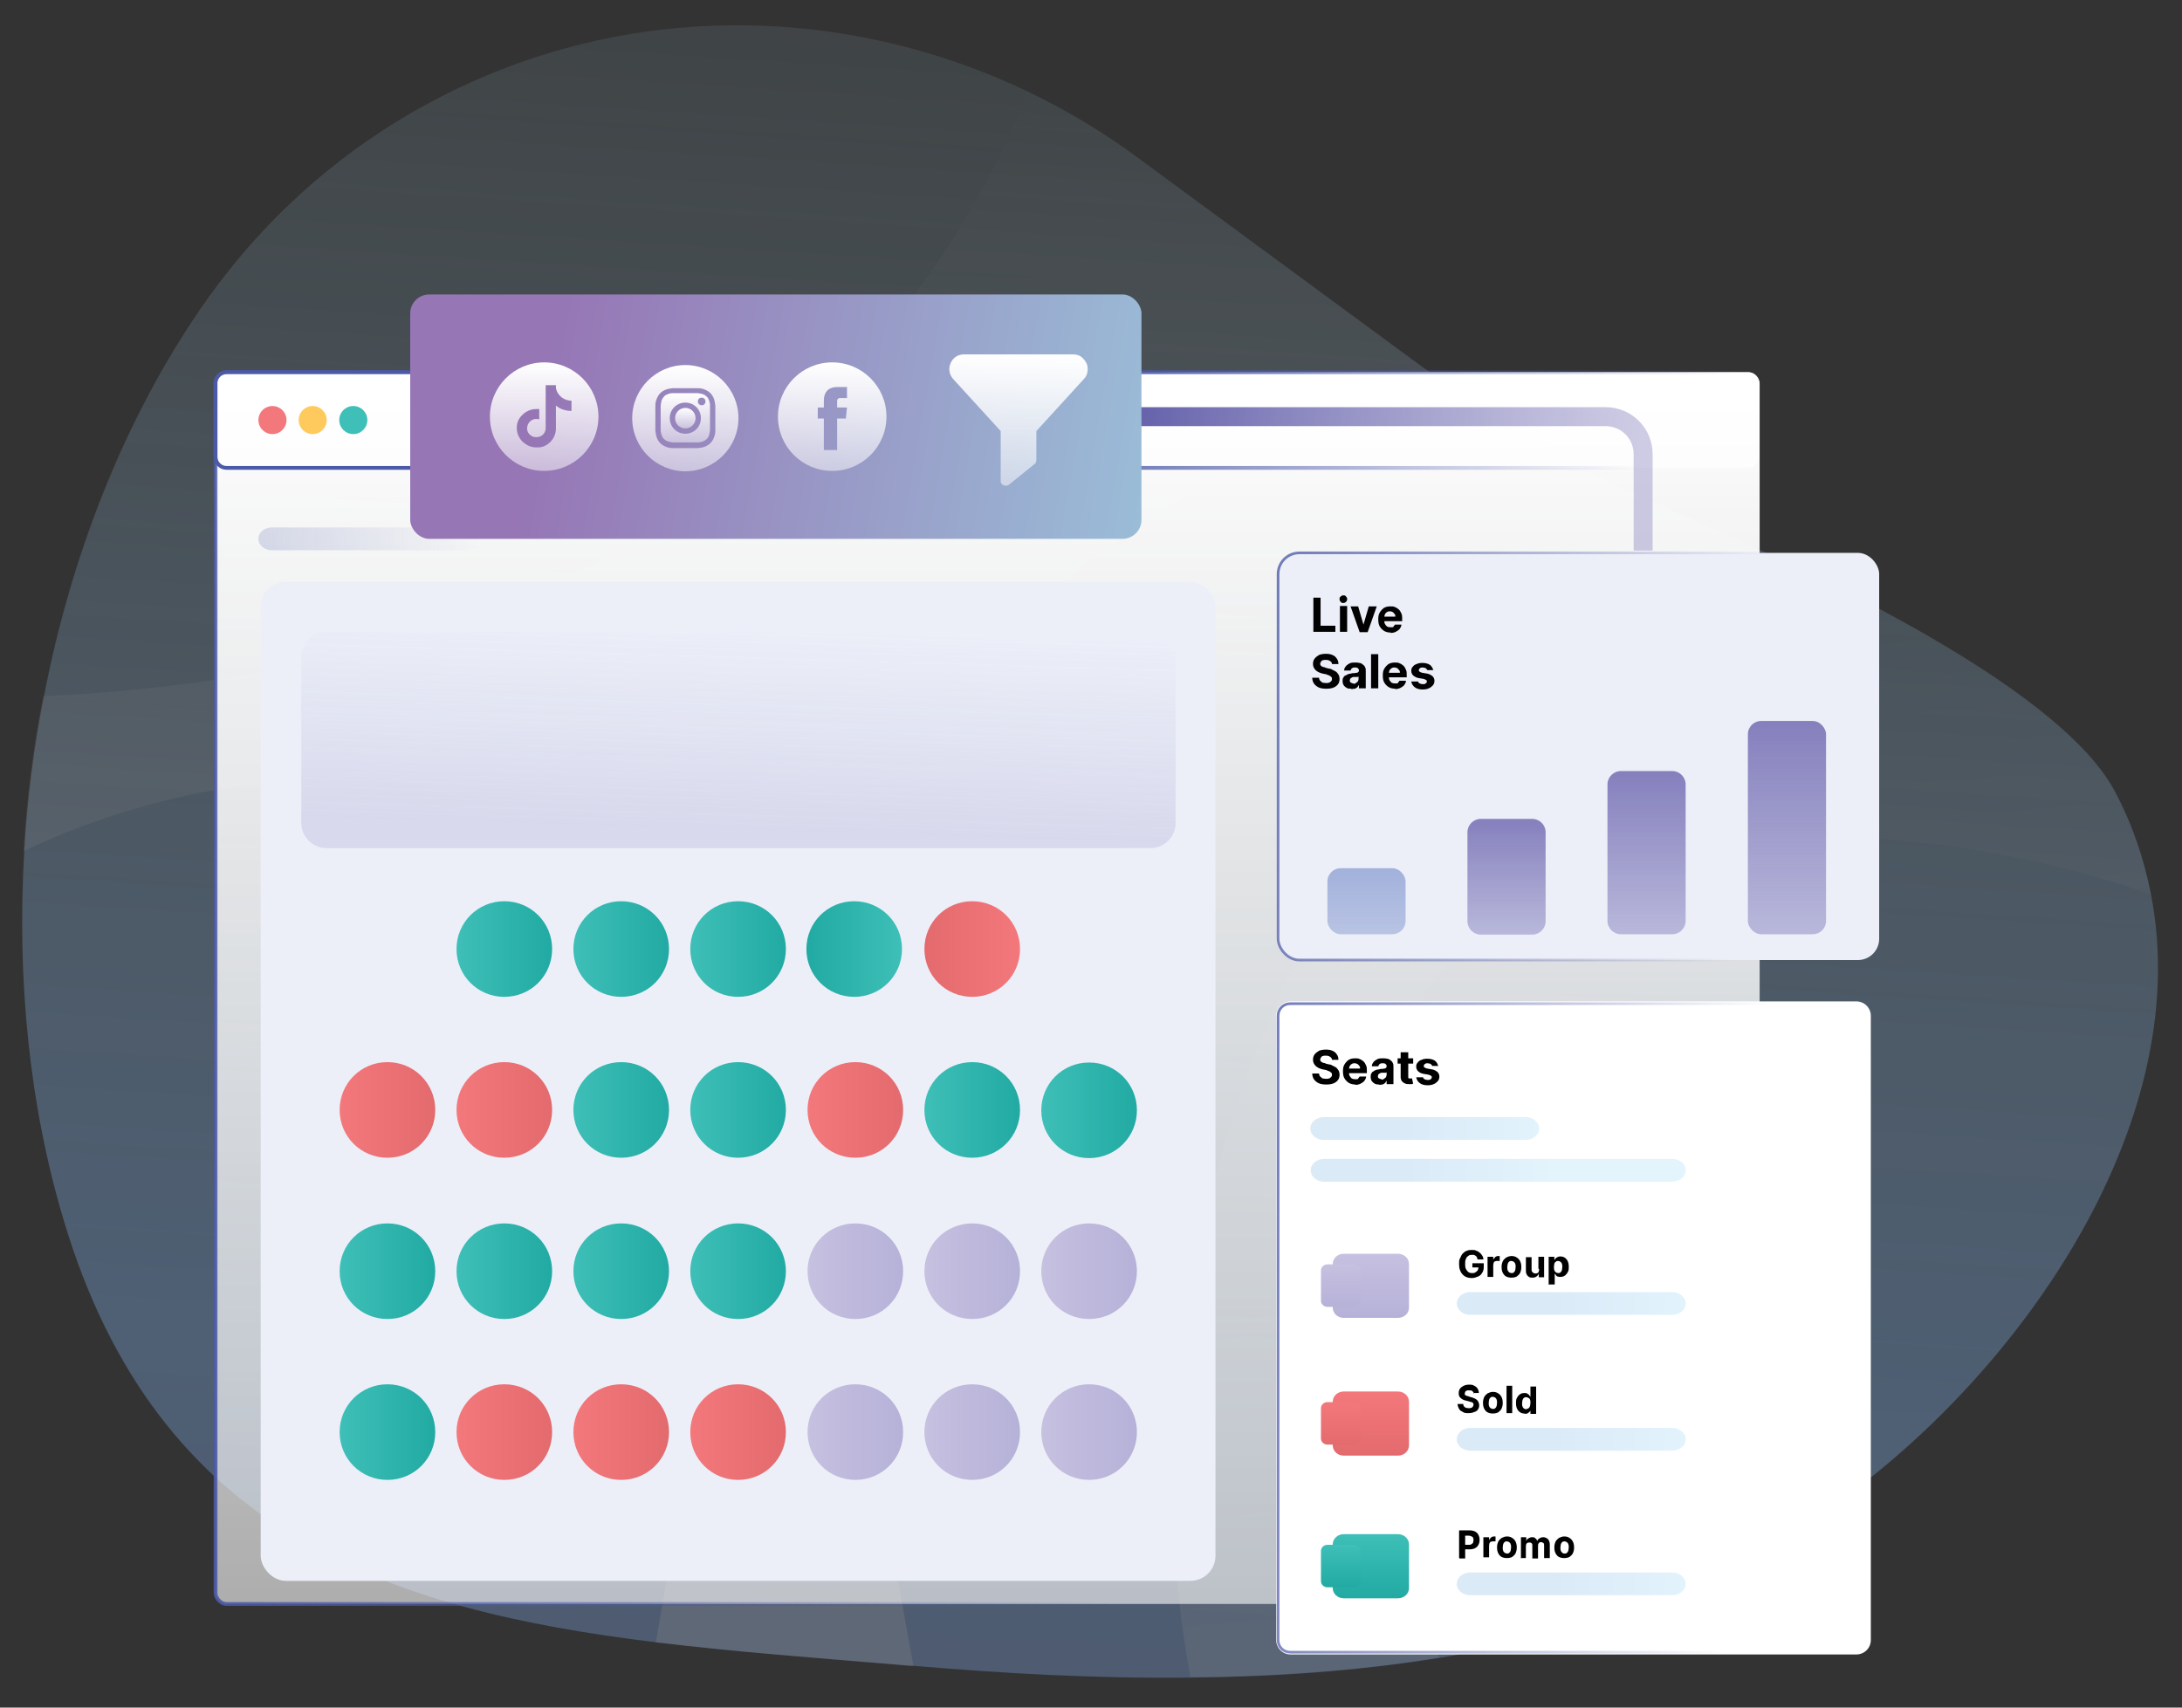 <?xml version="1.0" encoding="UTF-8"?> <svg xmlns="http://www.w3.org/2000/svg" xmlns:xlink="http://www.w3.org/1999/xlink" version="1.1" viewBox="0 0 575 450"><rect x="0" y="0" width="575" height="450" fill="#333333" stroke="none"/><defs><style> .cls-1, .cls-2, .cls-3 { fill: none; } .cls-4 { fill: url(#linear-gradient-7); stroke: url(#linear-gradient-8); } .cls-5 { fill: url(#linear-gradient-4); stroke: url(#linear-gradient-5); } .cls-6 { fill: #010101; } .cls-2 { stroke: url(#linear-gradient-41); } .cls-2, .cls-7 { stroke-width: .7px; } .cls-8 { fill: #ffca5d; } .cls-9 { fill: #f3787c; } .cls-3 { stroke: url(#linear-gradient-53); stroke-linejoin: round; stroke-width: 5px; } .cls-10 { fill: url(#linear-gradient); } .cls-7 { stroke: url(#linear-gradient-9); } .cls-7, .cls-11 { fill: #eceff8; } .cls-12 { clip-path: url(#clippath-1); } .cls-13 { fill: #fff; } .cls-14 { fill: url(#linear-gradient-6); } .cls-14, .cls-15, .cls-16, .cls-17, .cls-18, .cls-19, .cls-20, .cls-21, .cls-22 { isolation: isolate; } .cls-14, .cls-17 { opacity: .2; } .cls-15 { fill: url(#linear-gradient-3); } .cls-15, .cls-16 { opacity: .3; } .cls-16 { fill: url(#linear-gradient-2); } .cls-23 { fill: url(#linear-gradient-43); } .cls-24 { fill: url(#linear-gradient-42); } .cls-25 { fill: url(#linear-gradient-45); } .cls-26 { fill: url(#linear-gradient-47); } .cls-27 { fill: url(#linear-gradient-44); } .cls-28 { fill: url(#linear-gradient-46); } .cls-29 { fill: url(#linear-gradient-10); } .cls-30 { fill: url(#linear-gradient-11); } .cls-31 { fill: url(#linear-gradient-12); } .cls-32 { fill: url(#linear-gradient-13); } .cls-33 { fill: url(#linear-gradient-19); } .cls-34 { fill: url(#linear-gradient-14); } .cls-35 { fill: url(#linear-gradient-21); } .cls-36 { fill: url(#linear-gradient-20); } .cls-37 { fill: url(#linear-gradient-22); } .cls-38 { fill: url(#linear-gradient-23); } .cls-39 { fill: url(#linear-gradient-28); } .cls-40 { fill: url(#linear-gradient-25); } .cls-41 { fill: url(#linear-gradient-32); } .cls-42 { fill: url(#linear-gradient-31); } .cls-43 { fill: url(#linear-gradient-33); } .cls-44 { fill: url(#linear-gradient-30); } .cls-45 { fill: url(#linear-gradient-15); } .cls-46 { fill: url(#linear-gradient-16); } .cls-47 { fill: url(#linear-gradient-17); } .cls-48 { fill: url(#linear-gradient-18); } .cls-49 { fill: url(#linear-gradient-35); } .cls-50 { fill: url(#linear-gradient-34); } .cls-51 { fill: url(#linear-gradient-36); } .cls-52 { fill: url(#linear-gradient-38); } .cls-53 { fill: url(#linear-gradient-27); } .cls-54 { fill: url(#linear-gradient-24); } .cls-55 { fill: url(#linear-gradient-26); } .cls-56 { fill: url(#linear-gradient-29); } .cls-57 { fill: url(#linear-gradient-37); } .cls-58 { fill: url(#linear-gradient-39); } .cls-59 { fill: url(#linear-gradient-57); } .cls-60 { fill: url(#linear-gradient-58); } .cls-61 { fill: url(#linear-gradient-59); } .cls-62 { fill: url(#linear-gradient-54); } .cls-63 { fill: url(#linear-gradient-55); } .cls-64 { fill: url(#linear-gradient-56); } .cls-65 { fill: url(#linear-gradient-60); } .cls-66 { opacity: .4; } .cls-67 { fill: #3ebfb7; } .cls-17 { fill: url(#linear-gradient-40); } .cls-18 { fill: url(#linear-gradient-52); } .cls-18, .cls-19, .cls-20, .cls-21, .cls-22 { opacity: .5; } .cls-19 { fill: url(#linear-gradient-51); } .cls-20 { fill: url(#linear-gradient-50); } .cls-21 { fill: url(#linear-gradient-48); } .cls-22 { fill: url(#linear-gradient-49); } .cls-68 { clip-path: url(#clippath); } </style><linearGradient id="linear-gradient" x1="310.2" y1="560" x2="266.8" y2="-111.9" gradientTransform="translate(0 451) scale(1 -1)" gradientUnits="userSpaceOnUse"><stop offset="0" stop-color="#b9e4ed" stop-opacity="0"></stop><stop offset=".7" stop-color="#77a1d5"></stop><stop offset="1" stop-color="#7286c2"></stop></linearGradient><linearGradient id="linear-gradient-2" x1="188.1" y1="87.9" x2="200.3" y2="437.4" gradientTransform="translate(0 451) scale(1 -1)" gradientUnits="userSpaceOnUse"><stop offset="0" stop-color="#fff"></stop><stop offset="1" stop-color="#fff" stop-opacity="0"></stop></linearGradient><linearGradient id="linear-gradient-3" x1="454.6" y1="-68.9" x2="425" y2="287.2" xlink:href="#linear-gradient-2"></linearGradient><linearGradient id="linear-gradient-4" x1="260.2" y1="353.7" x2="260.2" y2="27.4" gradientTransform="translate(0 451) scale(1 -1)" gradientUnits="userSpaceOnUse"><stop offset="0" stop-color="#fff"></stop><stop offset="1" stop-color="#fff" stop-opacity=".6"></stop></linearGradient><linearGradient id="linear-gradient-5" x1="16.8" y1="173" x2="283.5" y2="192.2" gradientTransform="translate(0 451) scale(1 -1)" gradientUnits="userSpaceOnUse"><stop offset="0" stop-color="#4c59a7"></stop><stop offset="1" stop-color="#4c59a7" stop-opacity="0"></stop></linearGradient><linearGradient id="linear-gradient-6" x1="68.1" y1="309" x2="126.6" y2="309" gradientTransform="translate(0 451) scale(1 -1)" gradientUnits="userSpaceOnUse"><stop offset="0" stop-color="#4d5aa8"></stop><stop offset="1" stop-color="#4d5aa8" stop-opacity="0"></stop></linearGradient><linearGradient id="linear-gradient-7" x1="260.2" x2="260.2" y2="326.8" xlink:href="#linear-gradient-4"></linearGradient><linearGradient id="linear-gradient-8" x1="264.6" y1="335.7" x2="350" y2="247.7" xlink:href="#linear-gradient-5"></linearGradient><linearGradient id="linear-gradient-9" x1="296" y1="265.3" x2="462.3" y2="246.3" xlink:href="#linear-gradient-5"></linearGradient><linearGradient id="linear-gradient-10" x1="360.1" y1="222.2" x2="360.1" y2="204.8" gradientTransform="translate(0 451) scale(1 -1)" gradientUnits="userSpaceOnUse"><stop offset="0" stop-color="#a2b1db"></stop><stop offset="1" stop-color="#a2b1db" stop-opacity=".7"></stop></linearGradient><linearGradient id="linear-gradient-11" x1="397" y1="235.3" x2="397" y2="204.8" gradientTransform="translate(0 451) scale(1 -1)" gradientUnits="userSpaceOnUse"><stop offset="0" stop-color="#8580bd"></stop><stop offset="1" stop-color="#8580bd" stop-opacity=".5"></stop></linearGradient><linearGradient id="linear-gradient-12" x1="433.9" y1="247.8" x2="433.9" xlink:href="#linear-gradient-11"></linearGradient><linearGradient id="linear-gradient-13" x1="470.8" y1="261" x2="470.8" y2="204.8" xlink:href="#linear-gradient-11"></linearGradient><linearGradient id="linear-gradient-14" x1="89.5" y1="73.6" x2="114.7" y2="73.6" gradientTransform="translate(0 451) scale(1 -1)" gradientUnits="userSpaceOnUse"><stop offset="0" stop-color="#3ebfb7"></stop><stop offset="1" stop-color="#21aaa3"></stop></linearGradient><linearGradient id="linear-gradient-15" x1="120.3" y1="73.6" x2="145.5" y2="73.6" gradientTransform="translate(0 451) scale(1 -1)" gradientUnits="userSpaceOnUse"><stop offset="0" stop-color="#f3787c"></stop><stop offset="1" stop-color="#e36a6d"></stop></linearGradient><linearGradient id="linear-gradient-16" x1="151.1" x2="176.3" xlink:href="#linear-gradient-15"></linearGradient><linearGradient id="linear-gradient-17" x1="182" x2="207.1" xlink:href="#linear-gradient-15"></linearGradient><linearGradient id="linear-gradient-18" x1="-44.3" y1="189.1" x2="-44.3" y2="163.9" gradientTransform="translate(401.8 333.1) rotate(-90) scale(1 -1)" gradientUnits="userSpaceOnUse"><stop offset="0" stop-color="#c6c1e0"></stop><stop offset="1" stop-color="#b6b1d8"></stop></linearGradient><linearGradient id="linear-gradient-19" x1="-25.7" y1="176.9" x2="-25.7" y2="151.8" gradientTransform="translate(420.5 351.8) rotate(-90) scale(1 -1)" xlink:href="#linear-gradient-18"></linearGradient><linearGradient id="linear-gradient-20" x1="-7" y1="164.8" x2="-7" y2="139.6" gradientTransform="translate(439.2 370.5) rotate(-90) scale(1 -1)" xlink:href="#linear-gradient-18"></linearGradient><linearGradient id="linear-gradient-21" y1="116" y2="116" xlink:href="#linear-gradient-14"></linearGradient><linearGradient id="linear-gradient-22" x1="-83.6" y1="251.2" x2="-83.6" y2="226.1" gradientTransform="translate(371.6 251.4) rotate(-90) scale(1 -1)" xlink:href="#linear-gradient-14"></linearGradient><linearGradient id="linear-gradient-23" x1="151.1" y1="116" x2="176.3" y2="116" xlink:href="#linear-gradient-14"></linearGradient><linearGradient id="linear-gradient-24" x1="182" y1="116" x2="207.1" y2="116" xlink:href="#linear-gradient-14"></linearGradient><linearGradient id="linear-gradient-25" x1="212.8" y1="116" x2="237.9" y2="116" gradientTransform="translate(0 451) scale(1 -1)" xlink:href="#linear-gradient-18"></linearGradient><linearGradient id="linear-gradient-26" x1="243.6" y1="116" x2="268.8" y2="116" gradientTransform="translate(0 451) scale(1 -1)" xlink:href="#linear-gradient-18"></linearGradient><linearGradient id="linear-gradient-27" x1="274.4" y1="116" x2="299.6" y2="116" gradientTransform="translate(0 451) scale(1 -1)" xlink:href="#linear-gradient-18"></linearGradient><linearGradient id="linear-gradient-28" x1="89.5" y1="158.4" x2="114.7" y2="158.4" xlink:href="#linear-gradient-15"></linearGradient><linearGradient id="linear-gradient-29" y1="158.4" y2="158.4" xlink:href="#linear-gradient-15"></linearGradient><linearGradient id="linear-gradient-30" x1="151.1" y1="158.4" x2="176.3" y2="158.4" xlink:href="#linear-gradient-14"></linearGradient><linearGradient id="linear-gradient-31" x1="182" y1="158.4" x2="207.1" y2="158.4" xlink:href="#linear-gradient-14"></linearGradient><linearGradient id="linear-gradient-32" x1="212.8" y1="158.4" x2="237.9" y2="158.4" xlink:href="#linear-gradient-15"></linearGradient><linearGradient id="linear-gradient-33" x1="243.6" y1="158.4" x2="268.8" y2="158.4" xlink:href="#linear-gradient-14"></linearGradient><linearGradient id="linear-gradient-34" x1="26.5" y1="216.2" x2="26.5" y2="191" gradientTransform="translate(490.6 319) rotate(-90) scale(1 -1)" xlink:href="#linear-gradient-14"></linearGradient><linearGradient id="linear-gradient-35" x1="120.3" y1="200.9" x2="145.5" y2="200.9" xlink:href="#linear-gradient-14"></linearGradient><linearGradient id="linear-gradient-36" x1="151.1" y1="200.9" x2="176.3" y2="200.9" xlink:href="#linear-gradient-14"></linearGradient><linearGradient id="linear-gradient-37" x1="182" y1="200.9" x2="207.1" y2="200.9" xlink:href="#linear-gradient-14"></linearGradient><linearGradient id="linear-gradient-38" x1="-136.1" y1="605.9" x2="-136.1" y2="580.7" gradientTransform="translate(-337.1 114) rotate(-90)" xlink:href="#linear-gradient-15"></linearGradient><linearGradient id="linear-gradient-39" x1="-136.1" y1="593.6" x2="-136.1" y2="568.5" gradientTransform="translate(-355.9 114) rotate(-90)" xlink:href="#linear-gradient-14"></linearGradient><linearGradient id="linear-gradient-40" x1="193.8" y1="232.3" x2="195.4" y2="285.2" gradientTransform="translate(0 451) scale(1 -1)" gradientUnits="userSpaceOnUse"><stop offset="0" stop-color="#8580bd"></stop><stop offset="1" stop-color="#8580bd" stop-opacity="0"></stop></linearGradient><linearGradient id="linear-gradient-41" x1="295.8" y1="109.4" x2="460.3" y2="97.8" xlink:href="#linear-gradient-5"></linearGradient><clipPath id="clippath"><rect class="cls-1" x="348.2" y="330.4" width="23.1" height="90.8"></rect></clipPath><linearGradient id="linear-gradient-42" x1="361.2" y1="120.6" x2="361.2" y2="103.8" gradientTransform="translate(0 451) scale(1 -1)" xlink:href="#linear-gradient-18"></linearGradient><linearGradient id="linear-gradient-43" x1="353.4" y1="117.8" x2="353.4" y2="106.6" gradientTransform="translate(0 451) scale(1 -1)" xlink:href="#linear-gradient-18"></linearGradient><linearGradient id="linear-gradient-44" x1="361.2" y1="84.3" x2="361.2" y2="67.5" xlink:href="#linear-gradient-15"></linearGradient><linearGradient id="linear-gradient-45" x1="353.4" y1="81.5" x2="353.4" y2="70.3" xlink:href="#linear-gradient-15"></linearGradient><linearGradient id="linear-gradient-46" x1="361.2" y1="46.8" x2="361.2" y2="29.9" xlink:href="#linear-gradient-14"></linearGradient><linearGradient id="linear-gradient-47" x1="353.4" y1="43.9" x2="353.4" y2="32.7" xlink:href="#linear-gradient-14"></linearGradient><linearGradient id="linear-gradient-48" x1="408.1" y1="153.3" x2="368.7" y2="153.7" gradientTransform="translate(0 451) scale(1 -1)" gradientUnits="userSpaceOnUse"><stop offset="0" stop-color="#c7e9fb"></stop><stop offset="1" stop-color="#b6d5f0"></stop></linearGradient><linearGradient id="linear-gradient-49" x1="446.6" y1="71.4" x2="407.3" y2="71.8" xlink:href="#linear-gradient-48"></linearGradient><linearGradient id="linear-gradient-50" x1="446.6" y1="107.2" x2="407.3" y2="107.6" xlink:href="#linear-gradient-48"></linearGradient><linearGradient id="linear-gradient-51" x1="446.6" y1="33.3" x2="407.3" y2="33.6" xlink:href="#linear-gradient-48"></linearGradient><linearGradient id="linear-gradient-52" x1="408" y1="142.5" x2="368.6" y2="142.9" xlink:href="#linear-gradient-48"></linearGradient><linearGradient id="linear-gradient-53" x1="299.1" y1="341.6" x2="431.5" y2="324.2" gradientTransform="translate(0 451) scale(1 -1)" gradientUnits="userSpaceOnUse"><stop offset="0" stop-color="#6561ab"></stop><stop offset="1" stop-color="#8883bf" stop-opacity=".4"></stop></linearGradient><linearGradient id="linear-gradient-54" x1="143.6" y1="352" x2="367.4" y2="312.2" gradientTransform="translate(0 451) scale(1 -1)" gradientUnits="userSpaceOnUse"><stop offset="0" stop-color="#9676b5"></stop><stop offset="1" stop-color="#9cd9e5"></stop></linearGradient><clipPath id="clippath-1"><rect class="cls-1" x="129.1" y="95.5" width="28.6" height="28.6"></rect></clipPath><linearGradient id="linear-gradient-55" x1="143.4" y1="355.5" x2="143.4" y2="326.9" gradientTransform="translate(0 451) scale(1 -1)" gradientUnits="userSpaceOnUse"><stop offset="0" stop-color="#fff"></stop><stop offset="1" stop-color="#fff" stop-opacity=".5"></stop></linearGradient><linearGradient id="linear-gradient-56" x1="268.6" y1="357.6" x2="268.6" y2="322.9" xlink:href="#linear-gradient-55"></linearGradient><linearGradient id="linear-gradient-57" x1="219.3" x2="219.3" xlink:href="#linear-gradient-55"></linearGradient><linearGradient id="linear-gradient-58" x1="180.6" y1="343.5" x2="180.6" y2="338.2" xlink:href="#linear-gradient-55"></linearGradient><linearGradient id="linear-gradient-59" x1="180.6" y1="347.4" x2="180.6" y2="334.3" xlink:href="#linear-gradient-55"></linearGradient><linearGradient id="linear-gradient-60" x1="180.6" y1="354.8" x2="180.6" y2="326.9" xlink:href="#linear-gradient-55"></linearGradient></defs><g><g id="Layer_1"><g><g class="cls-66"><path class="cls-10" d="M481.9,397.8c-30.9,21.3-66,33.1-102.6,39.1-21.5,3.5-43.6,5-65.6,5.2-24.7.3-49.2-1.1-72.9-3.1-1.4,0-2.8-.2-4.2-.3-21.6-1.8-43-3.4-63.7-5.9-70.6-8.6-131.5-28.7-156.1-111.2-9.1-30.3-12.4-63.8-10.4-97.3.8-13.7,2.5-27.4,5.2-40.9,7-36.2,20.4-70.9,39.8-99.9,21.6-32.4,51.6-54.8,85.3-66.9,44.2-15.8,92.4-12.4,134.1,7.5,10,4.8,19.6,10.5,28.7,17.2l74.4,54.7c3.3,2.4,6.6,4.8,9.9,7,15.9,10.9,32.7,20.5,50.2,28.6,3.3,1.5,6.6,3,10,4.5,42.7,18.4,99.9,46.9,113.4,72.6,4.6,8.7,7.6,17.7,9.4,26.8,12.1,61.9-36.6,128.8-84.9,162.1h0Z"></path><path class="cls-16" d="M383.8,103.2c-24.2,6.5-48.3,14.1-70,26.6-53.2,30.9-97.1,87.4-94.2,151.5,2.4,52.4,11.5,105.3,21.1,157.7-1.4,0-2.8-.2-4.2-.3-21.6-1.8-43-3.4-63.7-5.9,4.9-26.4,7.9-53.6,9.3-80.4,2.4-47.3,2.3-130.7-57.8-143.3-39.6-8.3-81.6-2.2-118.1,15.2.8-13.7,2.5-27.4,5.2-40.9,7.8-.3,15.5-.8,23.3-1.6,42.1-4,83.8-14.2,121.7-33.4,50.3-25.5,94.2-70.8,114.2-124.3,10,4.8,19.6,10.5,28.7,17.2l74.4,54.7c3.3,2.4,6.6,4.8,9.9,7h0Z"></path><path class="cls-15" d="M566.8,235.7c-26.6-9.4-55.2-14.2-83.3-15.4-24.9-1.1-50.7.5-73,11.5-41.6,20.6-62.2,70.9-59,117.1,2.1,31,13,60.4,27.8,87.9-21.5,3.5-43.6,5-65.6,5.2-9.9-53.4-3.3-109.4,15.9-161.1,13.8-37.2,33.9-72.1,59.1-102.7,3.5-4.2,25-27.2,45.3-46.4,3.3,1.5,6.6,3,10,4.5,42.7,18.4,99.9,46.9,113.4,72.6,4.6,8.7,7.6,17.7,9.4,26.8h0Z"></path></g><rect class="cls-5" x="56.8" y="98.1" width="406.9" height="324.6" rx="2.9" ry="2.9"></rect><path class="cls-14" d="M123.1,139h-51.5c-1.9,0-3.5,1.3-3.5,3s1.6,3,3.5,3h51.5c1.9,0,3.5-1.3,3.5-3s-1.6-3-3.5-3Z"></path><path class="cls-4" d="M59.7,98.1h401c1.6,0,2.9,1.3,2.9,2.9v19.4c0,1.6-1.3,2.9-2.9,2.9H59.7c-1.6,0-2.9-1.3-2.9-2.9v-19.7c.2-1.5,1.4-2.6,2.9-2.6Z"></path><circle class="cls-9" cx="71.8" cy="110.7" r="3.7"></circle><circle class="cls-67" cx="93.1" cy="110.7" r="3.7"></circle><circle class="cls-8" cx="82.4" cy="110.7" r="3.7"></circle><rect class="cls-11" x="68.7" y="153.3" width="251.6" height="263.3" rx="6.6" ry="6.6"></rect><rect class="cls-7" x="336.8" y="145.7" width="158.4" height="107.3" rx="5.6" ry="5.6"></rect><rect class="cls-29" x="349.8" y="228.8" width="20.6" height="17.4" rx="3.5" ry="3.5"></rect><path class="cls-30" d="M386.7,219.3c0-1.9,1.6-3.5,3.5-3.5h13.6c1.9,0,3.5,1.6,3.5,3.5v23.5c0,1.9-1.6,3.5-3.5,3.5h-13.6c-1.9,0-3.5-1.6-3.5-3.5v-23.5Z"></path><path class="cls-31" d="M423.6,206.7c0-1.9,1.6-3.5,3.5-3.5h13.6c1.9,0,3.5,1.6,3.5,3.5v36c0,1.9-1.6,3.5-3.5,3.5h-13.6c-1.9,0-3.5-1.6-3.5-3.5v-36Z"></path><rect class="cls-32" x="460.6" y="190" width="20.6" height="56.2" rx="3.5" ry="3.5"></rect><path class="cls-6" d="M346.1,166.5v-9h1.9v7.4h3.9v1.6h-5.8ZM353.1,166.5v-6.8h1.9v6.8h-1.9ZM354,158.9c-.3,0-.5,0-.7-.3-.2-.2-.3-.4-.3-.7s0-.5.3-.7c.2-.2.4-.3.7-.3s.5,0,.7.3c.2.2.3.4.3.7s-.1.5-.3.7c-.2.2-.4.3-.7.3ZM362.8,159.8l-2.4,6.8h-2.1l-2.4-6.8h2l1.4,4.8h0l1.4-4.8h2ZM366.6,166.7c-.7,0-1.3-.1-1.8-.4-.5-.3-.9-.7-1.2-1.2-.3-.5-.4-1.1-.4-1.9s.1-1.3.4-1.8c.3-.5.7-.9,1.1-1.2.5-.3,1.1-.4,1.7-.4s.9,0,1.2.2c.4.1.7.4,1,.6.3.3.5.6.7,1.1.2.4.2.9.2,1.5v.5h-5.7v-1.2h3.9c0-.3,0-.5-.2-.7s-.3-.4-.5-.5c-.2-.1-.4-.2-.7-.2s-.5,0-.8.2c-.2.1-.4.3-.5.5-.1.2-.2.5-.2.7v1.1c0,.3,0,.6.2.9.1.2.3.4.5.6.2.1.5.2.8.2s.4,0,.6,0c.2,0,.3-.1.4-.3.1-.1.2-.3.3-.4h1.7c0,.5-.3.9-.5,1.2-.3.3-.6.5-1,.7-.4.2-.9.3-1.5.3ZM351,175c0-.4-.2-.6-.5-.8-.3-.2-.6-.3-1.1-.3s-.6,0-.8.1c-.2,0-.4.2-.5.4-.1.2-.2.3-.2.5,0,.2,0,.3.1.4,0,.1.2.2.3.3.1,0,.3.2.5.2.2,0,.4.1.6.2l.8.2c.4,0,.8.2,1.1.4.3.1.6.3.9.5.2.2.4.5.6.8.1.3.2.6.2,1,0,.5-.1,1-.4,1.4-.3.4-.7.7-1.2.9-.5.2-1.1.3-1.9.3s-1.4-.1-1.9-.3c-.5-.2-1-.6-1.3-1-.3-.4-.5-1-.5-1.6h1.8c0,.3.1.6.3.8.2.2.4.3.6.5.3,0,.6.1.9.1s.6,0,.8-.1c.2,0,.4-.2.6-.4s.2-.4.2-.6,0-.4-.2-.5c-.1-.1-.3-.3-.5-.4-.2,0-.5-.2-.8-.3l-1-.2c-.8-.2-1.4-.5-1.8-.9-.4-.4-.7-.9-.7-1.6,0-.5.1-1,.4-1.4.3-.4.7-.7,1.2-1,.5-.2,1.1-.3,1.8-.3s1.3.1,1.7.3c.5.2.9.5,1.2,1,.3.4.4.9.4,1.4h-1.8ZM356.1,181.5c-.4,0-.8,0-1.2-.2-.3-.2-.6-.4-.8-.7-.2-.3-.3-.7-.3-1.1s0-.7.2-.9c.1-.3.3-.5.6-.6s.5-.3.8-.4c.3,0,.6-.1,1-.2.4,0,.7,0,1-.1.2,0,.4,0,.5-.2.1,0,.2-.2.2-.3h0c0-.3,0-.5-.3-.7-.2-.2-.4-.2-.7-.2s-.6,0-.8.2c-.2.1-.3.3-.4.6h-1.7c0-.6.3-.9.5-1.2.3-.3.6-.5,1-.7.4-.2.9-.2,1.4-.2s.7,0,1.1.1c.3,0,.7.2.9.4.3.2.5.4.6.7.2.3.2.6.2,1v4.6h-1.8v-.9h0c-.1.2-.3.4-.4.6-.2.2-.4.3-.7.4-.3,0-.5.1-.9.1ZM356.6,180.2c.3,0,.5,0,.7-.2.2-.1.4-.3.5-.4.1-.2.2-.4.2-.6v-.7c0,0-.1,0-.2.1-.1,0-.2,0-.3,0-.1,0-.3,0-.4,0-.1,0-.2,0-.3,0-.2,0-.4,0-.6.2-.2,0-.3.2-.4.3,0,.1-.1.3-.1.4,0,.3,0,.4.3.6.2.1.4.2.7.2ZM363.2,172.4v9h-1.9v-9h1.9ZM367.8,181.5c-.7,0-1.3-.1-1.8-.4-.5-.3-.9-.7-1.2-1.2-.3-.5-.4-1.1-.4-1.9s.1-1.3.4-1.8c.3-.5.7-.9,1.1-1.2.5-.3,1.1-.4,1.7-.4s.9,0,1.2.2c.4.1.7.4,1,.6.3.3.5.6.7,1.1.2.4.2.9.2,1.5v.5h-5.7v-1.2h3.9c0-.3,0-.5-.2-.7s-.3-.4-.5-.5c-.2-.1-.4-.2-.7-.2s-.5,0-.8.2c-.2.1-.4.3-.5.5-.1.2-.2.5-.2.7v1.1c0,.3,0,.6.2.9.1.2.3.4.5.6.2.1.5.2.8.2s.4,0,.6,0c.2,0,.3-.1.4-.3.1-.1.2-.3.3-.4h1.7c0,.5-.3.9-.5,1.2-.3.3-.6.5-1,.7-.4.2-.9.3-1.5.3ZM377.8,176.6h-1.7s0-.2-.2-.3c0-.1-.2-.2-.4-.3-.2,0-.3-.1-.6-.1s-.5,0-.7.2c-.2.1-.3.3-.3.5s0,.3.2.4c.1.1.3.2.7.3l1.2.2c.7.1,1.1.4,1.5.7.3.3.5.7.5,1.2s-.1.8-.4,1.2c-.3.3-.6.6-1.1.8-.4.2-1,.3-1.6.3-.9,0-1.6-.2-2.1-.6-.5-.4-.8-.9-.9-1.5h1.8c0,.2.2.4.4.5.2.1.5.2.8.2s.6,0,.8-.2c.2-.1.3-.3.3-.5,0-.2,0-.3-.2-.4-.1-.1-.4-.2-.7-.3l-1.2-.2c-.7-.1-1.1-.4-1.5-.7-.3-.3-.5-.7-.5-1.2s.1-.8.4-1.1c.2-.3.6-.6,1-.7.4-.2.9-.3,1.5-.3.9,0,1.5.2,2,.5.5.4.8.9.9,1.5Z"></path><path class="cls-34" d="M102.1,390c-7,0-12.6-5.6-12.6-12.6s5.6-12.6,12.6-12.6,12.6,5.6,12.6,12.6-5.6,12.6-12.6,12.6Z"></path><path class="cls-45" d="M132.9,390c-7,0-12.6-5.6-12.6-12.6s5.6-12.6,12.6-12.6,12.6,5.6,12.6,12.6-5.6,12.6-12.6,12.6Z"></path><path class="cls-46" d="M163.7,390c-7,0-12.6-5.6-12.6-12.6s5.6-12.6,12.6-12.6,12.6,5.6,12.6,12.6-5.6,12.6-12.6,12.6Z"></path><path class="cls-47" d="M194.5,390c-7,0-12.6-5.6-12.6-12.6s5.6-12.6,12.6-12.6,12.6,5.6,12.6,12.6-5.6,12.6-12.6,12.6Z"></path><path class="cls-48" d="M212.8,377.4h0c0-7,5.6-12.6,12.6-12.6h0c7,0,12.6,5.6,12.6,12.6h0c0,7-5.6,12.6-12.6,12.6h0c-7,0-12.6-5.6-12.6-12.6Z"></path><path class="cls-33" d="M243.6,377.4h0c0-7,5.6-12.6,12.6-12.6h0c7,0,12.6,5.6,12.6,12.6h0c0,7-5.6,12.6-12.6,12.6h0c-7,0-12.6-5.6-12.6-12.6Z"></path><path class="cls-36" d="M274.4,377.4h0c0-7,5.6-12.6,12.6-12.6h0c7,0,12.6,5.6,12.6,12.6h0c0,7-5.6,12.6-12.6,12.6h0c-7,0-12.6-5.6-12.6-12.6Z"></path><path class="cls-35" d="M102.1,347.6c-7,0-12.6-5.6-12.6-12.6s5.6-12.6,12.6-12.6,12.6,5.6,12.6,12.6-5.6,12.6-12.6,12.6Z"></path><path class="cls-37" d="M120.3,335h0c0-7,5.6-12.6,12.6-12.6h0c7,0,12.6,5.6,12.6,12.6h0c0,7-5.6,12.6-12.6,12.6h0c-7,0-12.6-5.6-12.6-12.6Z"></path><path class="cls-38" d="M163.7,347.6c-7,0-12.6-5.6-12.6-12.6s5.6-12.6,12.6-12.6,12.6,5.6,12.6,12.6-5.6,12.6-12.6,12.6Z"></path><path class="cls-54" d="M194.5,347.6c-7,0-12.6-5.6-12.6-12.6s5.6-12.6,12.6-12.6,12.6,5.6,12.6,12.6-5.6,12.6-12.6,12.6Z"></path><path class="cls-40" d="M225.4,347.6c-7,0-12.6-5.6-12.6-12.6s5.6-12.6,12.6-12.6,12.6,5.6,12.6,12.6-5.6,12.6-12.6,12.6Z"></path><path class="cls-55" d="M256.2,347.6c-7,0-12.6-5.6-12.6-12.6s5.6-12.6,12.6-12.6,12.6,5.6,12.6,12.6-5.6,12.6-12.6,12.6Z"></path><path class="cls-53" d="M287,347.6c-7,0-12.6-5.6-12.6-12.6s5.6-12.6,12.6-12.6,12.6,5.6,12.6,12.6-5.6,12.6-12.6,12.6Z"></path><path class="cls-39" d="M102.1,305.1c-7,0-12.6-5.6-12.6-12.6s5.6-12.6,12.6-12.6,12.6,5.6,12.6,12.6-5.6,12.6-12.6,12.6Z"></path><path class="cls-56" d="M132.9,305.1c-7,0-12.6-5.6-12.6-12.6s5.6-12.6,12.6-12.6,12.6,5.6,12.6,12.6-5.6,12.6-12.6,12.6Z"></path><path class="cls-44" d="M163.7,305.1c-7,0-12.6-5.6-12.6-12.6s5.6-12.6,12.6-12.6,12.6,5.6,12.6,12.6-5.6,12.6-12.6,12.6Z"></path><path class="cls-42" d="M194.5,305.1c-7,0-12.6-5.6-12.6-12.6s5.6-12.6,12.6-12.6,12.6,5.6,12.6,12.6-5.6,12.6-12.6,12.6Z"></path><path class="cls-41" d="M225.4,305.1c-7,0-12.6-5.6-12.6-12.6s5.6-12.6,12.6-12.6,12.6,5.6,12.6,12.6-5.6,12.6-12.6,12.6Z"></path><path class="cls-43" d="M256.2,305.1c-7,0-12.6-5.6-12.6-12.6s5.6-12.6,12.6-12.6,12.6,5.6,12.6,12.6-5.6,12.6-12.6,12.6Z"></path><path class="cls-50" d="M274.4,292.6h0c0-7,5.6-12.6,12.6-12.6h0c7,0,12.6,5.6,12.6,12.6h0c0,7-5.6,12.6-12.6,12.6h0c-7,0-12.6-5.6-12.6-12.6Z"></path><path class="cls-49" d="M132.9,262.7c-7,0-12.6-5.6-12.6-12.6s5.6-12.6,12.6-12.6,12.6,5.6,12.6,12.6-5.6,12.6-12.6,12.6Z"></path><path class="cls-51" d="M163.7,262.7c-7,0-12.6-5.6-12.6-12.6s5.6-12.6,12.6-12.6,12.6,5.6,12.6,12.6-5.6,12.6-12.6,12.6Z"></path><path class="cls-57" d="M194.5,262.7c-7,0-12.6-5.6-12.6-12.6s5.6-12.6,12.6-12.6,12.6,5.6,12.6,12.6-5.6,12.6-12.6,12.6Z"></path><path class="cls-52" d="M268.8,250.1h0c0-7-5.6-12.6-12.6-12.6h0c-7,0-12.6,5.6-12.6,12.6h0c0,7,5.6,12.6,12.6,12.6h0c7,0,12.6-5.6,12.6-12.6Z"></path><path class="cls-58" d="M237.7,250.1h0c0-7-5.6-12.6-12.6-12.6h0c-7,0-12.6,5.6-12.6,12.6h0c0,7,5.6,12.6,12.6,12.6h0c7,0,12.6-5.6,12.6-12.6Z"></path><path class="cls-17" d="M79.4,173.1c0-3.6,3-6.6,6.6-6.6h217.2c3.6,0,6.6,3,6.6,6.6v43.8c0,3.6-3,6.6-6.6,6.6H86c-3.6,0-6.6-3-6.6-6.6v-43.8Z"></path><g><path class="cls-13" d="M336.3,267.7c0-2.1,1.7-3.8,3.8-3.8h149.1c2.1,0,3.8,1.7,3.8,3.8v164.5c0,2.1-1.7,3.8-3.8,3.8h-149.1c-2.1,0-3.8-1.7-3.8-3.8v-164.5Z"></path><path class="cls-2" d="M340,264.5h149.1c1.8,0,3.2,1.4,3.2,3.2v164.5c0,1.8-1.4,3.2-3.2,3.2h-149.1c-1.8,0-3.2-1.4-3.2-3.2v-164.5c0-1.8,1.4-3.2,3.2-3.2Z"></path></g><g class="cls-68"><g><path class="cls-24" d="M368.4,330.4h-14.3c-1.6,0-2.9,1.2-2.9,2.7v11.5c0,1.5,1.3,2.7,2.9,2.7h14.3c1.6,0,2.9-1.2,2.9-2.7v-11.5c0-1.5-1.3-2.7-2.9-2.7Z"></path><path class="cls-23" d="M356.9,333.2h-7.1c-.9,0-1.7.7-1.7,1.6v8c0,.9.8,1.6,1.7,1.6h7.1c.9,0,1.7-.7,1.7-1.6v-8c0-.9-.8-1.6-1.7-1.6Z"></path><path class="cls-27" d="M368.4,366.7h-14.3c-1.6,0-2.9,1.2-2.9,2.7v11.5c0,1.5,1.3,2.7,2.9,2.7h14.3c1.6,0,2.9-1.2,2.9-2.7v-11.5c0-1.5-1.3-2.7-2.9-2.7Z"></path><path class="cls-25" d="M356.9,369.5h-7.1c-.9,0-1.7.7-1.7,1.6v8c0,.9.8,1.6,1.7,1.6h7.1c.9,0,1.7-.7,1.7-1.6v-8c0-.9-.8-1.6-1.7-1.6Z"></path><path class="cls-28" d="M368.4,404.3h-14.3c-1.6,0-2.9,1.2-2.9,2.7v11.5c0,1.5,1.3,2.7,2.9,2.7h14.3c1.6,0,2.9-1.2,2.9-2.7v-11.5c0-1.5-1.3-2.7-2.9-2.7Z"></path><path class="cls-26" d="M356.9,407.1h-7.1c-.9,0-1.7.7-1.7,1.6v8c0,.9.8,1.6,1.7,1.6h7.1c.9,0,1.7-.7,1.7-1.6v-8c0-.9-.8-1.6-1.7-1.6Z"></path></g></g><path class="cls-21" d="M402,294.4h-53.1c-2,0-3.6,1.3-3.6,3s1.6,3,3.6,3h53.1c2,0,3.6-1.3,3.6-3s-1.6-3-3.6-3Z"></path><path class="cls-22" d="M440.6,376.3h-53.1c-2,0-3.6,1.3-3.6,3s1.6,3,3.6,3h53.1c2,0,3.6-1.3,3.6-3s-1.6-3-3.6-3Z"></path><path class="cls-20" d="M440.6,340.5h-53.1c-2,0-3.6,1.3-3.6,3s1.6,3,3.6,3h53.1c2,0,3.6-1.3,3.6-3s-1.6-3-3.6-3Z"></path><path class="cls-19" d="M440.6,414.4h-53.1c-2,0-3.6,1.3-3.6,3s1.6,3,3.6,3h53.1c2,0,3.6-1.3,3.6-3s-1.6-3-3.6-3Z"></path><path class="cls-18" d="M440.6,305.4h-91.6c-2,0-3.6,1.3-3.6,3s1.6,3,3.6,3h91.6c2,0,3.6-1.3,3.6-3s-1.6-3-3.6-3Z"></path><path class="cls-6" d="M351,279.3c0-.4-.2-.6-.5-.8-.3-.2-.6-.3-1.1-.3s-.6,0-.8.1c-.2,0-.4.2-.5.4-.1.2-.2.3-.2.5,0,.2,0,.3.1.4,0,.1.2.2.3.3.1,0,.3.2.5.2.2,0,.4.1.6.2l.8.2c.4,0,.8.2,1.1.4.3.1.6.3.9.5.2.2.4.5.6.8.1.3.2.6.2,1,0,.5-.1,1-.4,1.4-.3.4-.7.7-1.2.9-.5.2-1.1.3-1.9.3s-1.4-.1-1.9-.3c-.5-.2-1-.6-1.3-1-.3-.4-.5-1-.5-1.6h1.8c0,.3.1.6.3.8.2.2.4.3.6.5.3,0,.6.1.9.1s.6,0,.8-.1c.2,0,.4-.2.6-.4s.2-.4.2-.6,0-.4-.2-.5c-.1-.1-.3-.3-.5-.4-.2,0-.5-.2-.8-.3l-1-.2c-.8-.2-1.4-.5-1.8-.9-.4-.4-.7-.9-.7-1.6,0-.5.1-1,.4-1.4.3-.4.7-.7,1.2-1,.5-.2,1.1-.3,1.8-.3s1.3.1,1.7.3c.5.2.9.5,1.2,1,.3.4.4.9.4,1.4h-1.8ZM357.3,285.8c-.7,0-1.3-.1-1.8-.4-.5-.3-.9-.7-1.2-1.2-.3-.5-.4-1.1-.4-1.9s.1-1.3.4-1.8c.3-.5.7-.9,1.1-1.2.5-.3,1.1-.4,1.7-.4s.9,0,1.2.2c.4.1.7.4,1,.6.3.3.5.6.7,1.1.2.4.2.9.2,1.5v.5h-5.7v-1.2h3.9c0-.3,0-.5-.2-.7-.1-.2-.3-.4-.5-.5-.2-.1-.4-.2-.7-.2s-.5,0-.8.2c-.2.1-.4.3-.5.5-.1.2-.2.5-.2.7v1.1c0,.3,0,.6.2.9.1.2.3.4.5.6.2.1.5.2.8.2s.4,0,.6,0c.2,0,.3-.1.4-.3.1-.1.2-.3.3-.4h1.7c0,.5-.3.9-.5,1.2-.3.3-.6.5-1,.7-.4.2-.9.3-1.5.3ZM363.5,285.8c-.4,0-.8,0-1.2-.2-.3-.2-.6-.4-.8-.7-.2-.3-.3-.7-.3-1.1s0-.7.2-.9c.1-.3.3-.5.6-.6.2-.2.5-.3.8-.4.3,0,.6-.1,1-.2.4,0,.7,0,.9-.1.2,0,.4,0,.5-.2.1,0,.2-.2.2-.3h0c0-.3,0-.5-.3-.7-.2-.2-.4-.2-.7-.2s-.6,0-.8.2c-.2.1-.3.3-.4.6h-1.7c0-.6.3-.9.5-1.2.3-.3.6-.5,1-.7.4-.2.9-.2,1.4-.2s.7,0,1.1.1c.3,0,.7.2.9.4.3.2.5.4.6.7.2.3.2.6.2,1v4.6h-1.8v-.9h0c-.1.2-.3.4-.4.6-.2.2-.4.3-.7.4-.3,0-.5.1-.9.1ZM364,284.5c.3,0,.5,0,.7-.2.2-.1.4-.3.5-.4.1-.2.2-.4.2-.6v-.7c0,0-.1,0-.2.1,0,0-.2,0-.3,0-.1,0-.3,0-.4,0-.1,0-.2,0-.3,0-.2,0-.4,0-.6.2-.2,0-.3.2-.4.3,0,.1-.1.3-.1.4,0,.3,0,.4.3.6.2.1.4.2.7.2ZM372.4,278.9v1.4h-4.1v-1.4h4.1ZM369.2,277.3h1.9v6.3c0,.2,0,.3,0,.4,0,0,.1.2.2.2,0,0,.2,0,.3,0s.2,0,.3,0c0,0,.2,0,.2,0l.3,1.4c0,0-.2,0-.4.1-.2,0-.4,0-.6,0-.5,0-.8,0-1.2-.2-.3-.1-.6-.4-.8-.6-.2-.3-.3-.7-.3-1.1v-6.5ZM379.1,280.9h-1.7s0-.2-.2-.3c0-.1-.2-.2-.4-.3-.2,0-.3-.1-.6-.1s-.5,0-.7.2c-.2.1-.3.3-.3.5s0,.3.2.4c.1.1.3.2.7.3l1.2.2c.7.1,1.1.4,1.5.7.3.3.5.7.5,1.2s-.1.8-.4,1.2c-.3.3-.6.6-1.1.8-.4.2-1,.3-1.6.3-.9,0-1.6-.2-2.1-.6-.5-.4-.8-.9-.9-1.5h1.8c0,.2.2.4.4.5.2.1.5.2.8.2s.6,0,.8-.2c.2-.1.3-.3.3-.5,0-.2,0-.3-.2-.4-.1-.1-.4-.2-.7-.3l-1.2-.2c-.7-.1-1.2-.4-1.5-.7-.3-.3-.5-.7-.5-1.2s.1-.8.4-1.1c.2-.3.6-.6,1-.7.4-.2.9-.3,1.5-.3.9,0,1.5.2,2,.5.5.4.8.9.9,1.5Z"></path><path class="cls-6" d="M388.4,367.3c0-.3-.2-.5-.4-.7s-.5-.2-.9-.2-.5,0-.6.1c-.2,0-.3.2-.4.3,0,.1-.1.3-.1.4,0,.1,0,.2,0,.3,0,0,.1.2.2.2.1,0,.2.1.4.2.1,0,.3,0,.4.1l.6.2c.3,0,.6.2.9.3.3.1.5.3.7.4.2.2.3.4.4.6.1.2.2.5.2.8,0,.4-.1.8-.3,1.1-.2.3-.5.6-1,.7-.4.2-.9.3-1.5.3s-1.1,0-1.5-.3c-.4-.2-.8-.4-1-.8-.2-.4-.4-.8-.4-1.3h1.5c0,.2,0,.4.2.6.1.2.3.3.5.4.2,0,.4.1.7.1s.5,0,.7-.1c.2,0,.3-.2.4-.3.1-.1.2-.3.2-.5s0-.3-.1-.4c0-.1-.2-.2-.4-.3-.2,0-.4-.1-.7-.2l-.8-.2c-.6-.1-1.1-.4-1.4-.7-.4-.3-.5-.7-.5-1.3,0-.4.1-.8.3-1.1.2-.3.6-.6,1-.8.4-.2.9-.3,1.4-.3s1,0,1.4.3c.4.2.7.4.9.8.2.3.3.7.3,1.1h-1.5ZM393.4,372.5c-.5,0-1-.1-1.4-.3-.4-.2-.7-.6-.9-1-.2-.4-.3-.9-.3-1.5s.1-1,.3-1.5c.2-.4.5-.7.9-1,.4-.2.9-.4,1.4-.4s1,.1,1.4.4c.4.2.7.6.9,1,.2.4.3.9.3,1.5s-.1,1-.3,1.5c-.2.4-.5.7-.9,1-.4.2-.9.3-1.4.3ZM393.4,371.3c.2,0,.5,0,.6-.2.2-.1.3-.3.4-.6,0-.2.1-.5.1-.8s0-.6-.1-.8c0-.2-.2-.4-.4-.6-.2-.1-.4-.2-.6-.2s-.5,0-.6.2c-.2.1-.3.3-.4.6,0,.2-.1.5-.1.8s0,.6.1.8c0,.2.2.4.4.6.2.1.4.2.6.2ZM398.5,365.2v7.2h-1.5v-7.2h1.5ZM401.7,372.5c-.4,0-.8-.1-1.1-.3-.3-.2-.6-.5-.8-.9-.2-.4-.3-.9-.3-1.5s0-1.1.3-1.5c.2-.4.5-.7.8-.9.3-.2.7-.3,1.1-.3s.6,0,.8.2c.2.1.4.2.5.4.1.2.2.3.3.4h0v-2.7h1.5v7.2h-1.5v-.9h0c0,.2-.2.3-.3.4-.1.1-.3.3-.5.4-.2,0-.4.1-.7.1ZM402.2,371.3c.2,0,.4,0,.6-.2.2-.1.3-.3.4-.6,0-.2.1-.5.1-.8s0-.6-.1-.8c0-.2-.2-.4-.4-.5-.2-.1-.4-.2-.6-.2s-.5,0-.6.2c-.2.1-.3.3-.4.6,0,.2-.1.5-.1.8s0,.6.1.8c0,.2.2.4.4.6.2.1.4.2.6.2Z"></path><path class="cls-6" d="M389.3,331.7c0-.2-.1-.3-.2-.5,0-.1-.2-.2-.3-.3-.1,0-.3-.2-.4-.2-.2,0-.3,0-.5,0-.4,0-.7,0-1,.3-.3.2-.5.4-.6.8-.2.3-.2.8-.2,1.3s0,.9.2,1.3c.2.4.4.6.6.8.3.2.6.3,1,.3s.6,0,.9-.2c.2-.1.4-.3.6-.5.1-.2.2-.5.2-.8h.3s-1.9,0-1.9,0v-1.1h3v.9c0,.6-.1,1.2-.4,1.6-.3.5-.6.8-1.1,1-.5.2-1,.4-1.6.4s-1.3-.1-1.8-.4c-.5-.3-.9-.7-1.2-1.3-.3-.6-.4-1.2-.4-2s0-1.1.3-1.6c.2-.5.4-.9.7-1.2.3-.3.7-.6,1.1-.7.4-.2.9-.2,1.3-.2s.8,0,1.1.2c.4.1.7.3.9.5.3.2.5.5.7.8.2.3.3.6.3,1h-1.5ZM392,336.6v-5.4h1.5v.9h0c0-.3.3-.6.5-.8.2-.2.5-.3.8-.3s.2,0,.2,0c0,0,.2,0,.2,0v1.3c0,0-.2,0-.3,0-.1,0-.2,0-.3,0-.2,0-.4,0-.6.1-.2,0-.3.2-.4.4,0,.2-.1.4-.1.6v3.1h-1.5ZM398.3,336.7c-.5,0-1-.1-1.4-.3-.4-.2-.7-.6-.9-1-.2-.4-.3-.9-.3-1.5s.1-1,.3-1.5c.2-.4.5-.7.9-1,.4-.2.9-.4,1.4-.4s1,.1,1.4.4c.4.2.7.6.9,1,.2.4.3.9.3,1.5s-.1,1-.3,1.5c-.2.4-.5.7-.9,1-.4.2-.9.3-1.4.3ZM398.3,335.5c.2,0,.5,0,.6-.2.2-.1.3-.3.4-.6,0-.2.1-.5.1-.8s0-.6-.1-.8c0-.2-.2-.4-.4-.6-.2-.1-.4-.2-.6-.2s-.5,0-.6.2c-.2.1-.3.3-.4.6,0,.2-.1.5-.1.8s0,.6.1.8c0,.2.2.4.4.6.2.1.4.2.6.2ZM405.4,334.3v-3.1h1.5v5.4h-1.4v-1h0c-.1.3-.3.6-.6.8-.3.2-.6.3-1,.3s-.7,0-1-.2c-.3-.2-.5-.4-.6-.7-.2-.3-.2-.7-.2-1.1v-3.4h1.5v3.2c0,.3,0,.6.3.8.2.2.4.3.7.3s.3,0,.5-.1c.2,0,.3-.2.4-.4,0-.2.1-.4.1-.6ZM408.1,338.6v-7.4h1.5v.9h0c0-.1.2-.3.3-.4.1-.2.3-.3.5-.4.2-.1.5-.2.8-.2s.8.1,1.1.3c.3.2.6.5.8.9.2.4.3.9.3,1.5s0,1.1-.3,1.5c-.2.4-.5.7-.8.9-.3.2-.7.3-1.1.3s-.5,0-.7-.1c-.2,0-.4-.2-.5-.4-.1-.1-.2-.3-.3-.4h0v2.9h-1.5ZM409.5,333.9c0,.3,0,.6.1.8,0,.2.2.4.4.6.2.1.4.2.6.2s.5,0,.6-.2c.2-.1.3-.3.4-.6,0-.2.1-.5.1-.8s0-.6-.1-.8c0-.2-.2-.4-.4-.6-.2-.1-.4-.2-.6-.2s-.4,0-.6.2c-.2.1-.3.3-.4.5,0,.2-.1.5-.1.8Z"></path><path class="cls-6" d="M384.5,410.5v-7.2h2.8c.5,0,1,.1,1.4.3.4.2.7.5.9.9.2.4.3.8.3,1.3s-.1.9-.3,1.3c-.2.4-.5.7-.9.9-.4.2-.9.3-1.4.3h-1.8v-1.2h1.6c.3,0,.5,0,.7-.2.2-.1.3-.2.4-.4,0-.2.1-.4.1-.6s0-.4-.1-.6c0-.2-.2-.3-.4-.4-.2-.1-.4-.2-.7-.2h-1v6h-1.5ZM390.9,410.5v-5.4h1.5v.9h0c0-.3.3-.6.5-.8.2-.2.5-.3.8-.3s.2,0,.2,0c0,0,.2,0,.2,0v1.3c0,0-.2,0-.3,0-.1,0-.2,0-.3,0-.2,0-.4,0-.6.1-.2,0-.3.2-.4.4,0,.2-.1.4-.1.6v3.1h-1.5ZM397.1,410.6c-.5,0-1-.1-1.4-.3-.4-.2-.7-.6-.9-1-.2-.4-.3-.9-.3-1.5s.1-1,.3-1.5c.2-.4.5-.7.9-1,.4-.2.9-.4,1.4-.4s1,.1,1.4.4c.4.2.7.6.9,1,.2.4.3.9.3,1.5s-.1,1-.3,1.5c-.2.4-.5.7-.9,1-.4.2-.9.3-1.4.3ZM397.1,409.4c.2,0,.5,0,.6-.2.2-.1.3-.3.4-.6,0-.2.1-.5.1-.8s0-.6-.1-.8c0-.2-.2-.4-.4-.6-.2-.1-.4-.2-.6-.2s-.5,0-.6.2c-.2.1-.3.3-.4.6,0,.2-.1.5-.1.8s0,.6.1.8c0,.2.2.4.4.6.2.1.4.2.6.2ZM400.8,410.5v-5.4h1.4v1h0c.1-.3.3-.6.6-.7.3-.2.6-.3.9-.3s.7,0,.9.3c.3.2.4.4.5.7h0c.1-.3.3-.6.6-.7.3-.2.6-.3,1-.3s.9.2,1.2.5c.3.3.5.8.5,1.4v3.6h-1.5v-3.3c0-.3,0-.5-.2-.7-.2-.1-.4-.2-.6-.2s-.5,0-.6.3c-.2.2-.2.4-.2.7v3.3h-1.5v-3.4c0-.3,0-.5-.2-.6-.2-.2-.3-.2-.6-.2s-.3,0-.5.1c-.1,0-.2.2-.3.3,0,.1-.1.3-.1.5v3.2h-1.5ZM412.2,410.6c-.5,0-1-.1-1.4-.3-.4-.2-.7-.6-.9-1-.2-.4-.3-.9-.3-1.5s.1-1,.3-1.5c.2-.4.5-.7.9-1,.4-.2.9-.4,1.4-.4s1,.1,1.4.4c.4.2.7.6.9,1,.2.4.3.9.3,1.5s-.1,1-.3,1.5c-.2.4-.5.7-.9,1-.4.2-.9.3-1.4.3ZM412.3,409.4c.2,0,.5,0,.6-.2.2-.1.3-.3.4-.6,0-.2.1-.5.1-.8s0-.6-.1-.8c0-.2-.2-.4-.4-.6-.2-.1-.4-.2-.6-.2s-.5,0-.6.2c-.2.1-.3.3-.4.6,0,.2-.1.5-.1.8s0,.6.1.8c0,.2.2.4.4.6s.4.2.6.2Z"></path><path class="cls-3" d="M287.9,109.8h135.2c5.5,0,9.9,4.4,9.9,9.9v25.4"></path><rect class="cls-62" x="108.1" y="77.6" width="192.7" height="64.4" rx="5" ry="5"></rect><g class="cls-12"><path class="cls-63" d="M143.4,95.5c-7.9,0-14.3,6.4-14.3,14.3s6.4,14.3,14.3,14.3,14.3-6.4,14.3-14.3-6.4-14.3-14.3-14.3ZM150.6,106.4v1.9c-.9,0-1.8-.2-2.6-.5-.5-.2-1-.5-1.5-.9v6c0,1.3-.5,2.6-1.5,3.6-.8.8-1.8,1.3-2.9,1.4-.3,0-.5,0-.8,0-1.2,0-2.2-.4-3.1-1.1-.2-.1-.3-.3-.5-.4-1-1-1.6-2.4-1.5-3.9,0-1.1.5-2.2,1.3-3,1-1.1,2.4-1.7,3.8-1.7s.5,0,.8,0v2.7c-.2,0-.5-.1-.8-.1-1.3,0-2.4,1.1-2.4,2.5,0,.9.5,1.6,1.2,2,.3.2.7.3,1.1.3.3,0,.6,0,.9-.1,1-.3,1.7-1.2,1.7-2.3v-4s0-7.3,0-7.3h2.7c0,.3,0,.5,0,.8.2,1,.8,1.9,1.6,2.5.7.5,1.6.8,2.5.8,0,0,0,0,0,0v.7h0Z"></path></g><path class="cls-64" d="M283.1,93.4h-29.1c-.7,0-1.5.2-2.1.6-.6.4-1.1,1-1.4,1.7-.3.7-.4,1.4-.3,2.1.1.7.4,1.4.9,2l12.6,13.8v13.1c0,.3,0,.5.2.7.1.2.3.4.6.5.2,0,.4.1.6.1.3,0,.6-.1.8-.3l2.5-2,4.2-3.4c.2-.1.3-.3.4-.5,0-.2.1-.4.1-.6v-7.6l12.6-13.8c.5-.5.8-1.2.9-2,.1-.7,0-1.5-.3-2.1s-.8-1.2-1.4-1.7c-.6-.4-1.3-.6-2.1-.6Z"></path><path class="cls-59" d="M219.3,95.5c-7.9,0-14.3,6.4-14.3,14.3s6.4,14.3,14.3,14.3,14.3-6.4,14.3-14.3-6.4-14.3-14.3-14.3ZM222.9,110.3h-2.3v8.3h-3.5v-8.3h-1.6v-2.9h1.6v-1.9c0-1.4.6-3.5,3.5-3.5h2.6v2.9h-1.9c-.3,0-.7.2-.7.8v1.7h2.6l-.3,2.9Z"></path><path class="cls-60" d="M183.3,110.2c0,1.5-1.2,2.7-2.7,2.7s-2.7-1.2-2.7-2.7,1.2-2.7,2.7-2.7,2.7,1.2,2.7,2.7Z"></path><path class="cls-61" d="M186.8,105.4c-.1-.3-.3-.7-.6-.9-.3-.3-.6-.5-.9-.6-.3-.1-.7-.2-1.5-.3-.8,0-1.1,0-3.2,0s-2.4,0-3.2,0c-.8,0-1.2.2-1.5.3-.3.1-.7.3-.9.6-.3.3-.5.6-.6.9-.1.3-.2.7-.3,1.5,0,.8,0,1.1,0,3.2s0,2.4,0,3.2c0,.8.2,1.2.3,1.5.1.3.3.7.6.9.3.3.6.5.9.6.3.1.7.2,1.5.3.8,0,1.1,0,3.2,0s2.4,0,3.2,0c.8,0,1.2-.2,1.5-.3.7-.3,1.3-.8,1.5-1.5.1-.3.2-.7.3-1.5,0-.8,0-1.1,0-3.2s0-2.4,0-3.2c0-.8-.2-1.2-.3-1.5ZM180.6,114.3c-2.3,0-4.1-1.8-4.1-4.1s1.8-4.1,4.1-4.1,4.1,1.8,4.1,4.1-1.8,4.1-4.1,4.1ZM184.9,106.8c-.5,0-1-.4-1-1s.4-1,1-1,1,.4,1,1-.4,1-1,1Z"></path><path class="cls-65" d="M180.6,96.2c-7.7,0-14,6.3-14,14s6.3,14,14,14,14-6.3,14-14-6.3-14-14-14ZM188.5,113.5c0,.9-.2,1.4-.4,1.9-.4,1.1-1.3,1.9-2.3,2.3-.5.2-1.1.3-1.9.4-.9,0-1.1,0-3.3,0s-2.4,0-3.3,0c-.9,0-1.4-.2-1.9-.4-.5-.2-1-.5-1.4-.9-.4-.4-.7-.9-.9-1.4-.2-.5-.3-1.1-.4-1.9,0-.9,0-1.1,0-3.3s0-2.5,0-3.3c0-.9.2-1.4.4-1.9.2-.5.5-1,.9-1.4.4-.4.9-.7,1.4-.9.5-.2,1.1-.3,1.9-.4.9,0,1.1,0,3.3,0s2.4,0,3.3,0c.9,0,1.4.2,1.9.4.5.2,1,.5,1.4.9.4.4.7.9.9,1.4.2.5.3,1.1.4,1.9,0,.9,0,1.1,0,3.3s0,2.5,0,3.3Z"></path></g></g></g></svg> 